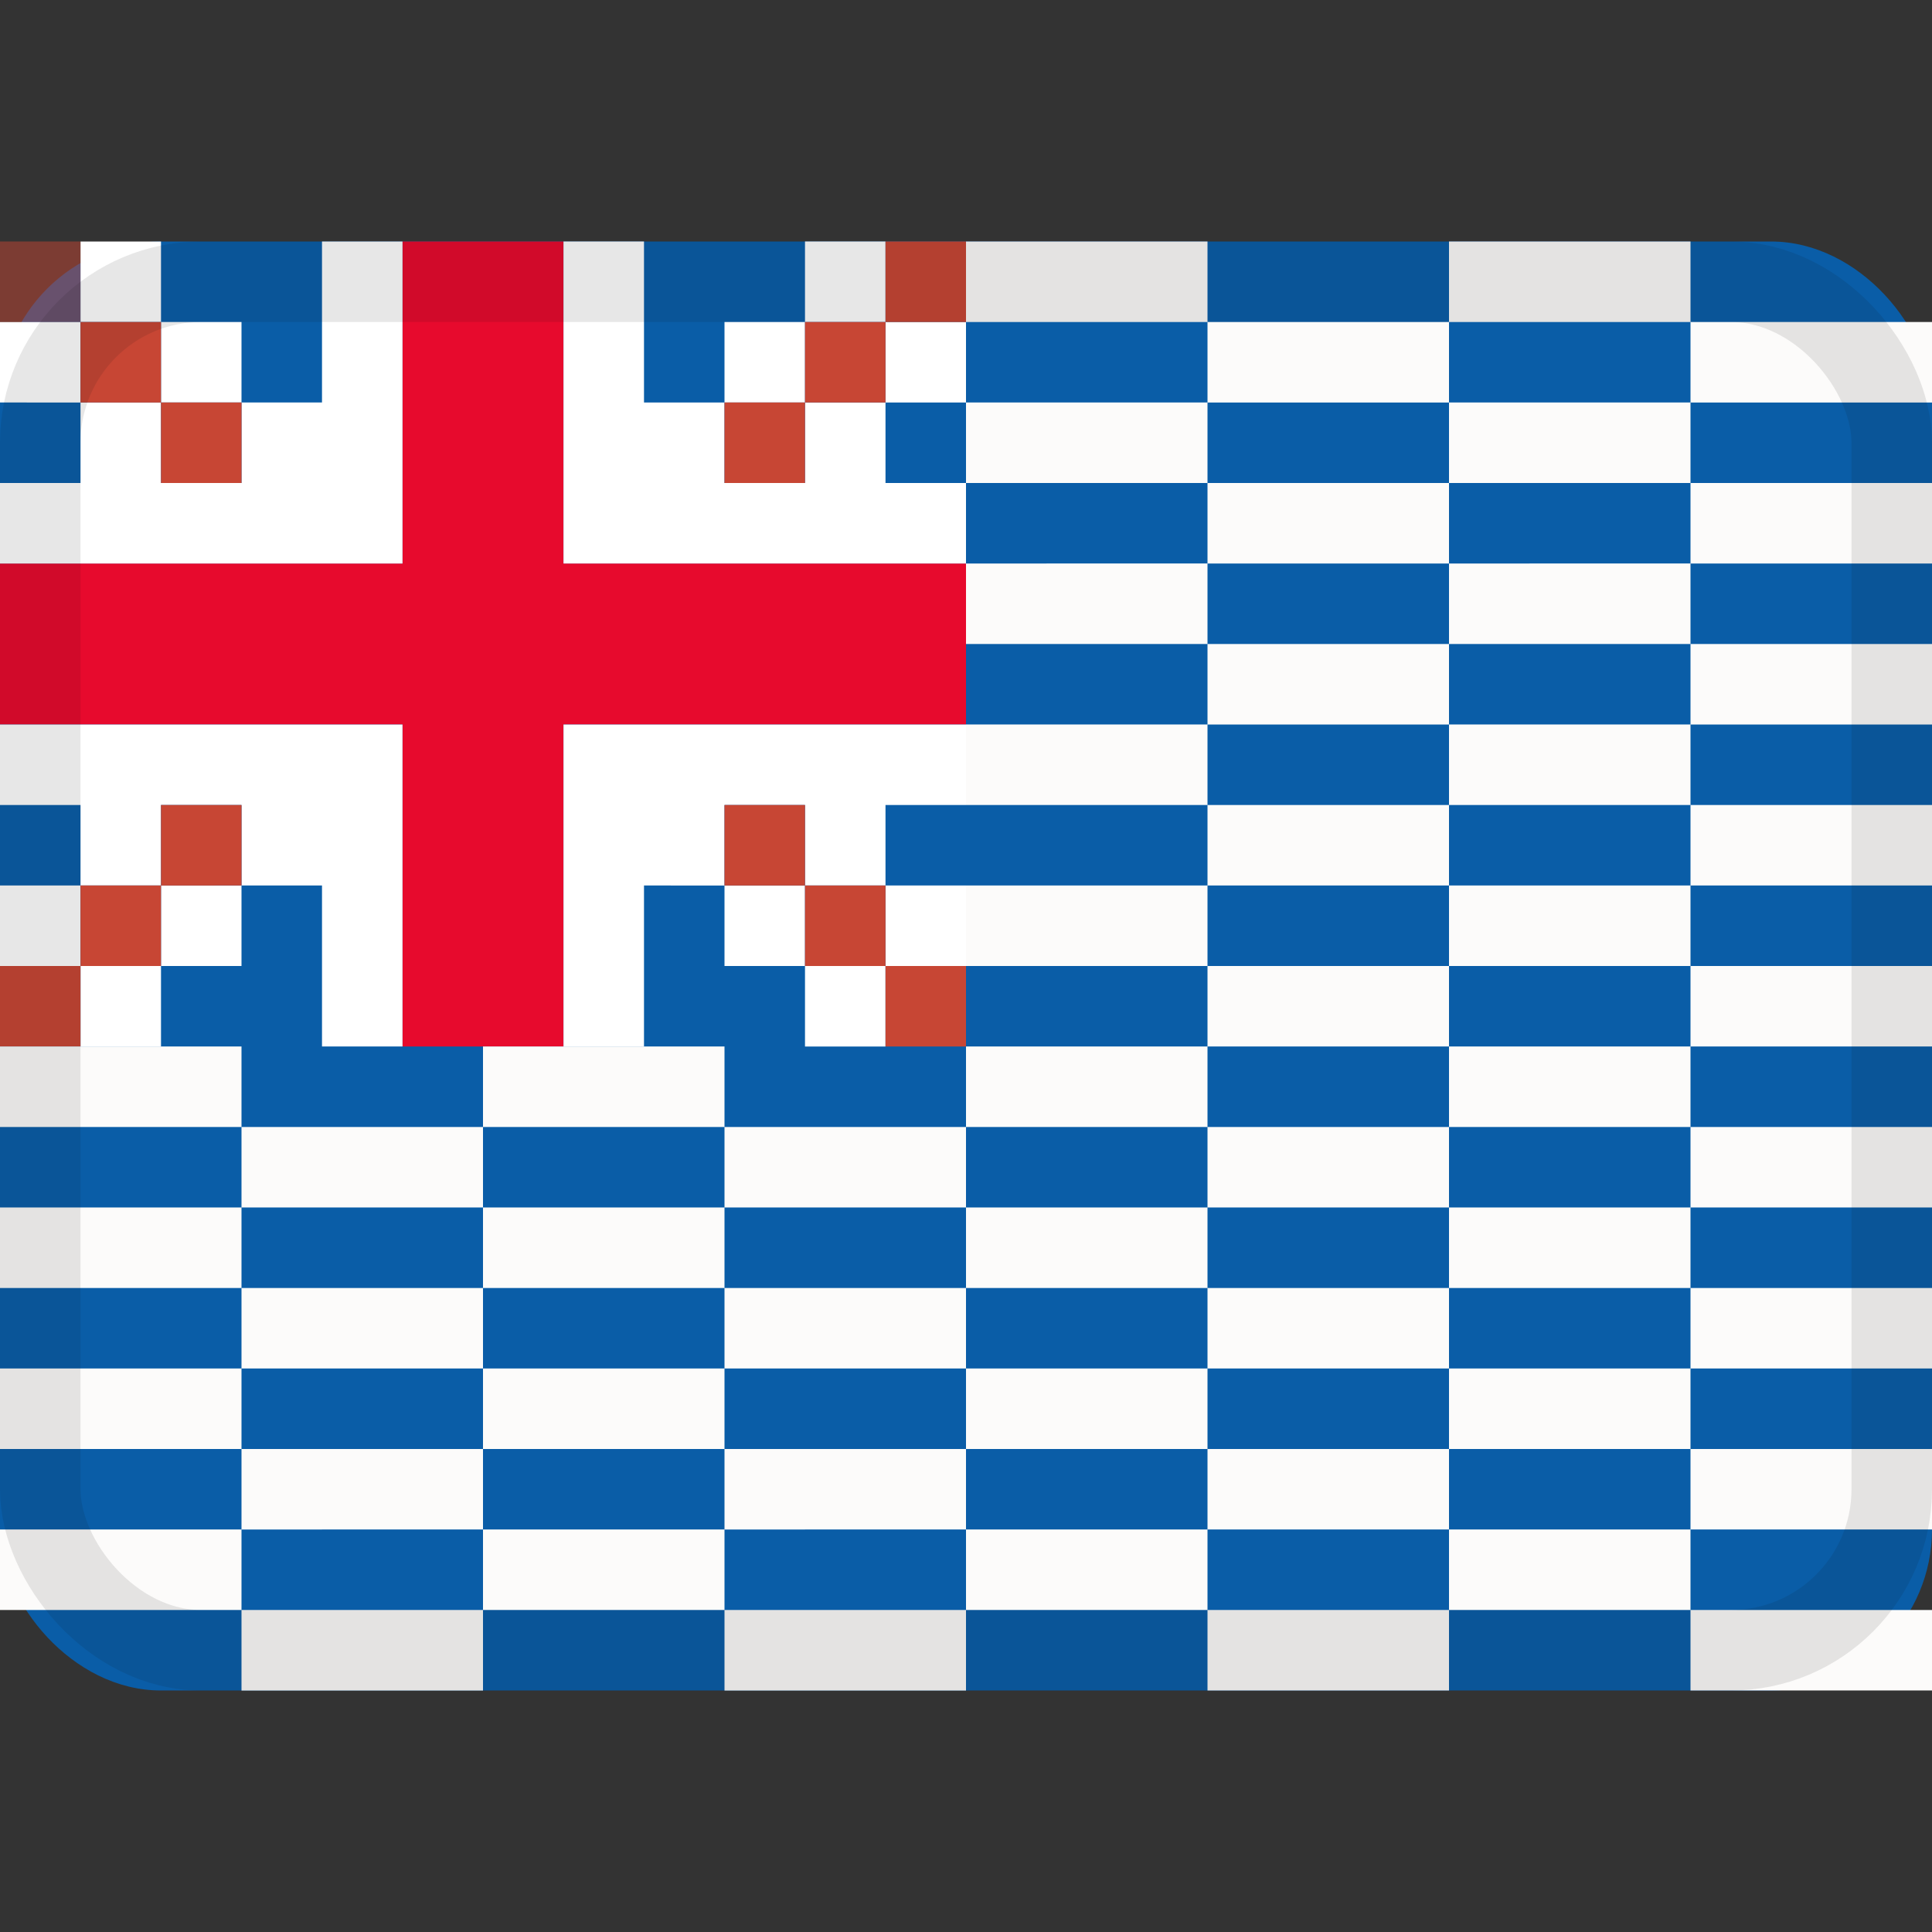 <svg xmlns="http://www.w3.org/2000/svg" viewBox="0 0 24 24"><rect x="0" y="0" width="24" height="24" fill="#333333" stroke="none"/><g fill="none" fill-rule="evenodd"><rect width="24" height="18" y="3" fill="#0a5da7" rx="2"/><path fill="#e70a2d" d="M7 3v4h5v2H7v4H5V9H0V7h5V3z"/><path fill="#fff" d="M1 5h1v1h1V5h1V3h1v4H0V6h1zm2-1v1H2V4zM1 4v1H0V4zm1-1v1H1V3z"/><path fill="#c74634" d="M3 5v1H2V5zM2 4v1H1V4z"/><path fill="#c74634" d="M0 3h1v1H0z" opacity=".5"/><path fill="#fff" d="M11 5h-1v1H9V5H8V3H7v4h5V6h-1zM9 4v1h1V4zm2 0v1h1V4zm-1-1v1h1V3z"/><path fill="#c74634" d="M9 5v1h1V5zm1-1v1h1V4zm1-1v1h1V3z"/><path fill="#fff" d="M1 11h1v-1h1v1h1v2h1V9H0v1h1zm2 1v-1H2v1zm-2 0v-1H0v1zm1 1v-1H1v1z"/><path fill="#c74634" d="M3 11v-1H2v1zm-1 1v-1H1v1zm-1 1v-1H0v1z"/><path fill="#fff" d="M11 11h-1v-1H9v1H8v2H7V9h5v1h-1zm-2 1v-1h1v1zm2 0v-1h1v1zm-1 1v-1h1v1z"/><path fill="#c74634" d="M9 11v-1h1v1zm1 1v-1h1v1zm1 1v-1h1v1z"/><path fill="#fcfbfa" d="M18 4v1h-3V4zm6 0v1h-3V4zm-9-1v1h-3V3zm6 0v1h-3V3zm-3 3v1h-3V6zm6 0v1h-3V6zm-9-1v1h-3V5zm6 0v1h-3V5zm-3 3v1h-3V8zm6 0v1h-3V8zm-9-1v1h-3V7zm6 0v1h-3V7zm-3 3v1h-3v-1zm6 0v1h-3v-1zm-9-1v1h-3V9zm6 0v1h-3V9zm-3 3v1h-3v-1zm6 0v1h-3v-1zm-9-1v1h-3v-1zm6 0v1h-3v-1zm-3 3v1h-3v-1zm6 0v1h-3v-1zm-9-1v1h-3v-1zm6 0v1h-3v-1zm-3 3v1h-3v-1zm6 0v1h-3v-1zm-9-1v1h-3v-1zm6 0v1h-3v-1zm-3 3v1h-3v-1zm6 0v1h-3v-1zm-9-1v1h-3v-1zm6 0v1h-3v-1zm-3 3v1h-3v-1zm6 0v1h-3v-1zm-9-1v1h-3v-1zm6 0v1h-3v-1zM6 20v1H3v-1zm6 0v1H9v-1zm-9-1v1H0v-1zm6 0v1H6v-1zm-3-1v1H3v-1zm6 0v1H9v-1zm-9-1v1H0v-1zm6 0v1H6v-1zm-3-1v1H3v-1zm6 0v1H9v-1zm-9-1v1H0v-1zm6 0v1H6v-1zm-3-1v1H3v-1zm6 0v1H9v-1zm-9-1v1H0v-1zm6 0v1H6v-1z"/><rect width="23" height="17" x=".5" y="3.5" stroke="#100f0e" opacity=".1" rx="2"/></g></svg>
